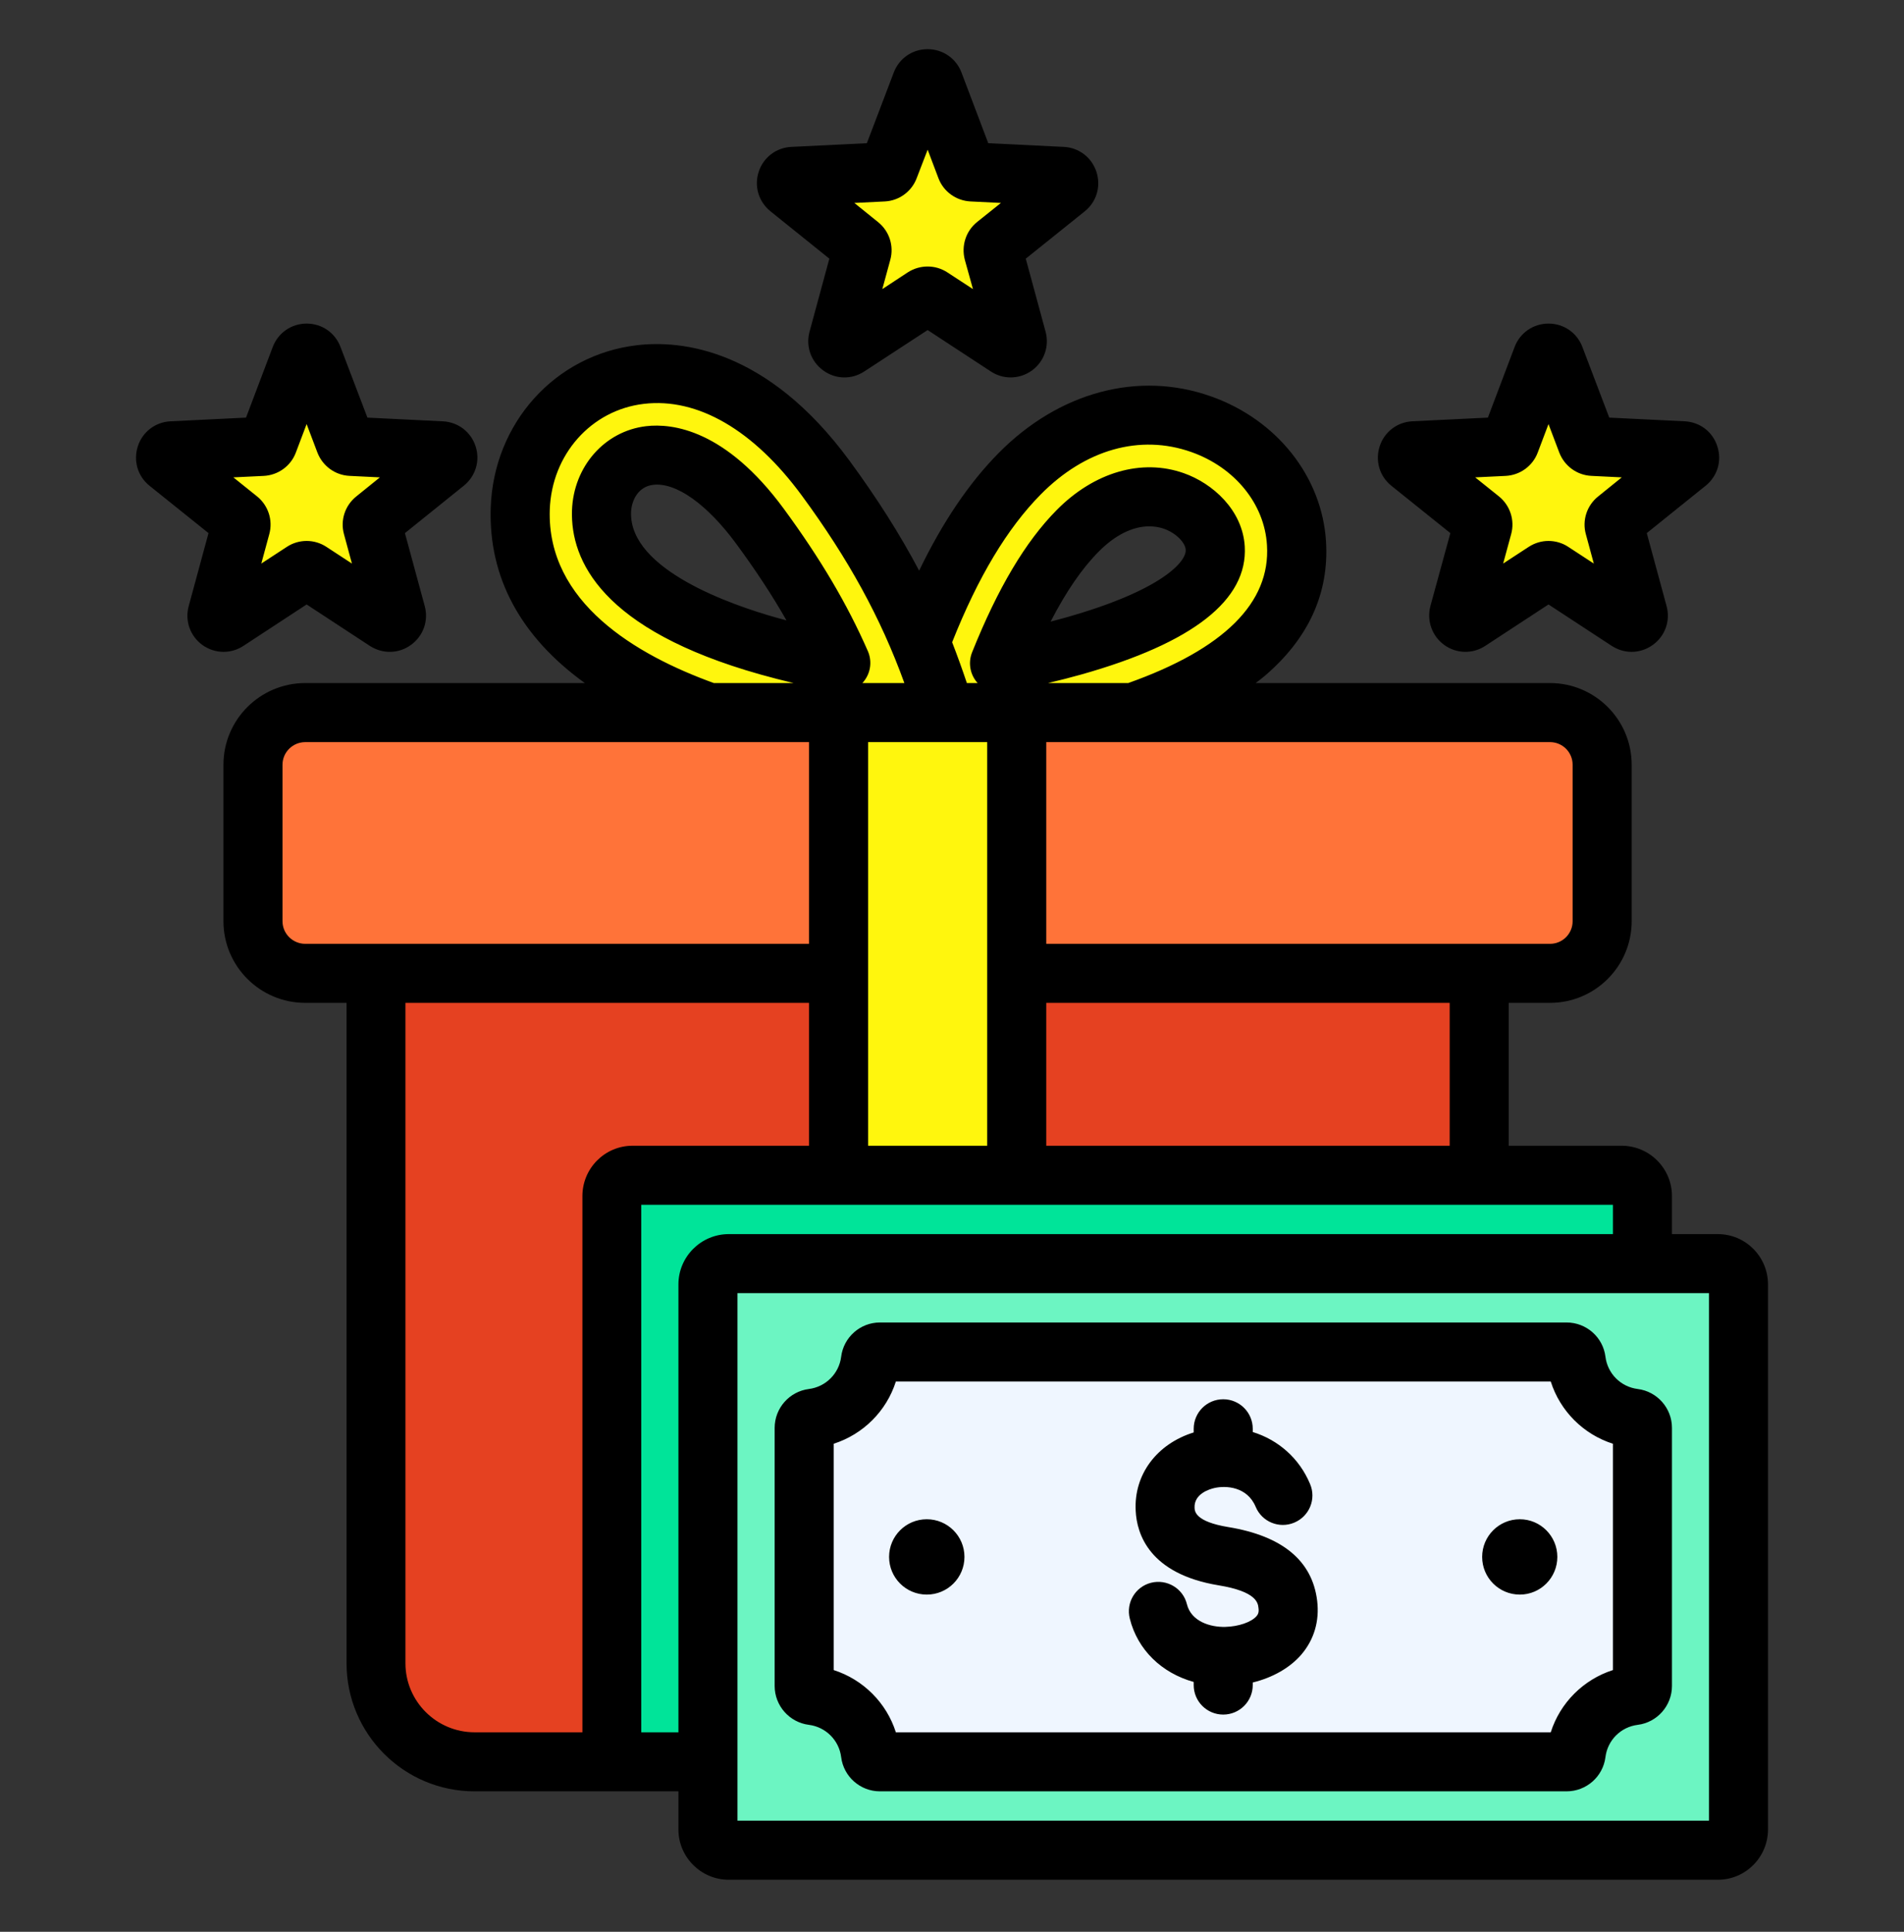 <svg width="70" height="71" viewBox="0 0 70 71" fill="none" xmlns="http://www.w3.org/2000/svg">
<rect x="0" y="0" width="70" height="71" fill="#333333" stroke="none"/>
<path fill-rule="evenodd" clip-rule="evenodd" d="M44.455 24.958C43.316 25.605 41.919 26.161 40.267 26.627C38.666 27.078 36.808 27.451 34.693 27.746C33.874 27.859 33.119 27.288 33.005 26.469C32.969 26.206 33.004 25.949 33.094 25.718C33.694 23.842 34.343 22.236 35.038 20.901C35.782 19.473 36.598 18.309 37.486 17.411C39.662 15.209 42.18 14.89 44.157 15.589C45.121 15.929 45.956 16.517 46.566 17.253C47.204 18.023 47.604 18.962 47.665 19.97C47.771 21.716 46.879 23.582 44.455 24.958ZM39.458 23.744C40.882 23.343 42.056 22.88 42.978 22.357C44.243 21.639 44.719 20.833 44.677 20.146C44.656 19.8 44.504 19.46 44.258 19.164C43.985 18.835 43.605 18.57 43.161 18.413C42.163 18.06 40.841 18.272 39.619 19.508C38.949 20.186 38.309 21.111 37.698 22.284C37.367 22.92 37.049 23.618 36.745 24.377C37.727 24.188 38.632 23.977 39.458 23.744Z" fill="#FFF60D"/>
<path fill-rule="evenodd" clip-rule="evenodd" d="M28.243 23.744C29.056 23.974 29.945 24.182 30.908 24.368C30.596 23.652 30.267 22.999 29.934 22.399C29.27 21.203 28.573 20.204 27.941 19.346C26.436 17.298 24.981 16.613 23.881 16.742C23.383 16.801 22.956 17.04 22.65 17.39C22.329 17.758 22.133 18.25 22.115 18.794C22.022 21.657 26.031 23.119 28.243 23.744ZM27.435 26.627C23.699 25.572 18.977 23.288 19.127 18.699C19.168 17.449 19.634 16.299 20.4 15.421C21.183 14.525 22.272 13.915 23.542 13.765C25.598 13.523 28.102 14.511 30.355 17.576C31.037 18.502 31.795 19.592 32.547 20.945C33.284 22.271 34.001 23.835 34.606 25.718C34.697 25.95 34.731 26.206 34.695 26.47C34.582 27.289 33.826 27.861 33.008 27.747C30.892 27.452 29.034 27.078 27.435 26.627Z" fill="#FFF60D"/>
<path fill-rule="evenodd" clip-rule="evenodd" d="M13.822 34.197H54.381V61.13C54.381 63.123 52.751 64.753 50.758 64.753H17.445C15.453 64.753 13.822 63.123 13.822 61.13L13.822 34.197Z" fill="#E54121"/>
<path fill-rule="evenodd" clip-rule="evenodd" d="M11.217 35.775H56.984C58.038 35.775 58.901 34.913 58.901 33.858V28.108C58.901 27.054 58.038 26.191 56.984 26.191H11.217C10.163 26.191 9.301 27.054 9.301 28.108V33.858C9.301 34.913 10.163 35.775 11.217 35.775Z" fill="#FF7339"/>
<path fill-rule="evenodd" clip-rule="evenodd" d="M30.824 26.033H37.376V64.755H30.824V26.033Z" fill="#FFF60D"/>
<path fill-rule="evenodd" clip-rule="evenodd" d="M23.257 43.197H59.618C60.039 43.197 60.382 43.541 60.382 43.961V63.992C60.382 64.412 60.039 64.756 59.618 64.756H23.257C22.836 64.756 22.493 64.412 22.493 63.992V43.961C22.493 43.541 22.836 43.197 23.257 43.197Z" fill="#00E499"/>
<path fill-rule="evenodd" clip-rule="evenodd" d="M28.816 46.445H54.06C54.239 46.445 54.388 46.577 54.41 46.755C54.55 47.864 55.429 48.743 56.538 48.882C56.715 48.905 56.847 49.054 56.847 49.233V58.721C56.847 58.9 56.715 59.049 56.538 59.072C55.428 59.211 54.55 60.09 54.41 61.199C54.388 61.377 54.239 61.508 54.06 61.508H28.816C28.637 61.508 28.488 61.377 28.465 61.199C28.326 60.09 27.447 59.211 26.338 59.072C26.16 59.049 26.028 58.9 26.028 58.721V49.233C26.028 49.054 26.16 48.905 26.338 48.882C27.447 48.743 28.326 47.864 28.465 46.755C28.488 46.577 28.637 46.445 28.816 46.445Z" fill="#ECEFF1"/>
<path fill-rule="evenodd" clip-rule="evenodd" d="M54.799 60.153C54.595 60.46 54.458 60.816 54.41 61.2C54.388 61.378 54.239 61.509 54.06 61.509H28.816C28.637 61.509 28.488 61.378 28.465 61.2C28.326 60.091 27.447 59.212 26.338 59.072C26.16 59.05 26.028 58.901 26.028 58.722V49.234C26.028 49.055 26.16 48.906 26.338 48.883C26.721 48.835 27.077 48.698 27.385 48.494V57.365C27.385 57.544 27.517 57.694 27.694 57.716C28.803 57.855 29.683 58.734 29.822 59.843C29.844 60.021 29.993 60.153 30.172 60.153H54.799V60.153Z" fill="#D1D1D6"/>
<path fill-rule="evenodd" clip-rule="evenodd" d="M30.538 52.594C31.303 52.594 31.923 53.214 31.923 53.978C31.923 54.743 31.303 55.363 30.538 55.363C29.774 55.363 29.154 54.743 29.154 53.978C29.154 53.214 29.774 52.594 30.538 52.594ZM52.338 52.594C53.103 52.594 53.723 53.214 53.723 53.978C53.723 54.743 53.103 55.363 52.338 55.363C51.573 55.363 50.953 54.743 50.953 53.978C50.953 53.214 51.573 52.594 52.338 52.594ZM44.63 51.298C44.861 51.85 44.601 52.486 44.049 52.718C43.496 52.95 42.861 52.69 42.629 52.137C42.468 51.755 42.164 51.535 41.831 51.45C41.603 51.392 41.366 51.389 41.148 51.433C40.942 51.474 40.755 51.556 40.612 51.672C40.464 51.793 40.37 51.965 40.38 52.177C40.388 52.349 40.483 52.47 40.616 52.557C40.875 52.726 41.254 52.823 41.619 52.883C42.245 52.986 42.932 53.16 43.518 53.513C44.23 53.944 44.768 54.593 44.889 55.593C44.898 55.664 44.904 55.756 44.906 55.866C44.928 56.796 44.507 57.487 43.873 57.968C43.478 58.267 43.005 58.471 42.523 58.591V58.688C42.523 59.287 42.038 59.773 41.438 59.773C40.839 59.773 40.353 59.287 40.353 58.688V58.568C39.983 58.465 39.632 58.309 39.317 58.099C38.687 57.68 38.204 57.06 37.999 56.239C37.857 55.658 38.212 55.072 38.792 54.929C39.373 54.786 39.959 55.141 40.102 55.721C40.164 55.971 40.315 56.162 40.513 56.294C40.786 56.476 41.144 56.563 41.51 56.554C41.565 56.553 41.642 56.546 41.742 56.534C42.056 56.496 42.363 56.402 42.567 56.247C42.675 56.165 42.748 56.055 42.745 55.917L42.736 55.847C42.71 55.628 42.577 55.477 42.399 55.37C42.095 55.186 41.672 55.085 41.271 55.02C40.661 54.919 39.994 54.734 39.438 54.371C38.756 53.926 38.266 53.265 38.218 52.279C38.171 51.307 38.589 50.529 39.248 49.993C39.568 49.733 39.947 49.535 40.353 49.408V49.269C40.353 48.669 40.839 48.184 41.438 48.184C42.038 48.184 42.524 48.669 42.524 49.269V49.394C43.409 49.664 44.202 50.278 44.63 51.298Z" fill="#6CF5C2"/>
<path fill-rule="evenodd" clip-rule="evenodd" d="M57.159 13.134L58.341 16.246C58.376 16.34 58.459 16.4 58.559 16.405L61.884 16.567C62.11 16.578 62.203 16.863 62.026 17.005L59.431 19.09C59.353 19.153 59.322 19.25 59.348 19.347L60.221 22.559C60.281 22.777 60.038 22.953 59.849 22.829L57.064 21.006C56.98 20.951 56.878 20.951 56.794 21.006L54.009 22.829C53.82 22.953 53.577 22.777 53.637 22.559L54.51 19.347C54.536 19.25 54.505 19.153 54.427 19.09L51.832 17.005C51.656 16.863 51.748 16.578 51.974 16.567L55.299 16.405C55.399 16.4 55.482 16.34 55.517 16.247L56.699 13.134C56.779 12.924 57.079 12.924 57.159 13.134Z" fill="#FFF60D"/>
<path fill-rule="evenodd" clip-rule="evenodd" d="M34.332 3.048L35.513 6.161C35.549 6.254 35.631 6.314 35.731 6.319L39.056 6.481C39.282 6.492 39.375 6.777 39.198 6.919L36.604 9.004C36.526 9.067 36.494 9.164 36.52 9.261L37.394 12.473C37.453 12.691 37.211 12.867 37.021 12.743L34.236 10.92C34.153 10.865 34.05 10.865 33.967 10.92L31.181 12.743C30.992 12.867 30.75 12.691 30.809 12.473L31.682 9.261C31.709 9.164 31.677 9.067 31.599 9.004L29.004 6.919C28.828 6.777 28.921 6.492 29.147 6.481L32.472 6.319C32.572 6.314 32.654 6.254 32.69 6.161L33.871 3.049C33.951 2.838 34.252 2.838 34.332 3.048Z" fill="#FFF60D"/>
<path fill-rule="evenodd" clip-rule="evenodd" d="M11.503 13.134L12.684 16.246C12.72 16.34 12.803 16.4 12.903 16.405L16.227 16.567C16.454 16.578 16.546 16.863 16.37 17.005L13.775 19.09C13.697 19.153 13.666 19.25 13.692 19.347L14.565 22.559C14.625 22.777 14.382 22.953 14.193 22.829L11.408 21.006C11.324 20.951 11.222 20.951 11.138 21.006L8.353 22.829C8.163 22.953 7.921 22.777 7.98 22.559L8.854 19.347C8.88 19.25 8.848 19.153 8.77 19.09L6.176 17.005C5.999 16.863 6.092 16.578 6.318 16.567L9.643 16.405C9.743 16.4 9.826 16.34 9.861 16.247L11.043 13.134C11.123 12.924 11.423 12.924 11.503 13.134Z" fill="#FFF60D"/>
<path fill-rule="evenodd" clip-rule="evenodd" d="M26.792 46.44H63.153C63.574 46.44 63.917 46.783 63.917 47.203V67.234C63.917 67.655 63.574 67.998 63.153 67.998H26.792C26.371 67.998 26.028 67.655 26.028 67.234V47.203C26.028 46.782 26.371 46.44 26.792 46.44Z" fill="#6CF5C2"/>
<path fill-rule="evenodd" clip-rule="evenodd" d="M32.35 49.688H57.594C57.773 49.688 57.922 49.819 57.944 49.997C58.084 51.106 58.963 51.985 60.072 52.124C60.25 52.147 60.381 52.296 60.381 52.475V61.963C60.381 62.142 60.25 62.291 60.072 62.313C58.963 62.453 58.084 63.332 57.944 64.441C57.922 64.619 57.773 64.75 57.594 64.75H32.35C32.171 64.75 32.022 64.619 31.999 64.441C31.86 63.332 30.981 62.453 29.872 62.313C29.694 62.291 29.562 62.142 29.562 61.963V52.475C29.562 52.296 29.694 52.147 29.872 52.124C30.981 51.985 31.86 51.106 31.999 49.997C32.022 49.819 32.171 49.688 32.35 49.688Z" fill="#EFF6FF"/>
<path fill-rule="evenodd" clip-rule="evenodd" d="M55.353 17.491C55.883 17.465 56.349 17.128 56.534 16.633L56.93 15.587L57.326 16.632C57.517 17.128 57.977 17.465 58.507 17.49L59.624 17.545L58.756 18.246C58.341 18.577 58.162 19.122 58.303 19.632L58.596 20.713L57.658 20.1C57.441 19.955 57.185 19.882 56.93 19.882C56.674 19.882 56.425 19.955 56.202 20.1L55.263 20.713L55.557 19.632C55.698 19.122 55.519 18.577 55.11 18.246L54.235 17.545L55.353 17.491ZM51.151 17.852L53.322 19.594L52.588 22.276C52.448 22.814 52.646 23.374 53.093 23.702C53.546 24.03 54.139 24.044 54.606 23.738L56.93 22.216L59.254 23.738C59.484 23.885 59.733 23.958 59.988 23.958C60.256 23.958 60.531 23.872 60.767 23.702C61.22 23.374 61.418 22.814 61.271 22.275L60.543 19.593L62.708 17.852C63.142 17.502 63.314 16.934 63.136 16.402C62.97 15.872 62.497 15.512 61.935 15.484L59.164 15.349L58.175 12.75C57.977 12.229 57.492 11.893 56.93 11.893C56.374 11.893 55.883 12.229 55.685 12.75L54.702 15.349L51.924 15.484C51.369 15.512 50.896 15.872 50.724 16.402C50.551 16.934 50.718 17.503 51.151 17.852ZM9.696 17.491C10.226 17.465 10.692 17.127 10.877 16.633L11.273 15.586L11.669 16.632C11.86 17.127 12.32 17.465 12.85 17.49L13.967 17.545L13.099 18.246C12.684 18.578 12.505 19.122 12.646 19.632L12.939 20.713L12.001 20.1C11.56 19.809 10.986 19.809 10.545 20.1L9.607 20.713L9.9 19.632C10.041 19.122 9.862 18.577 9.453 18.246L8.579 17.545L9.696 17.491ZM8.949 23.739L11.273 22.216L13.597 23.739C14.069 24.044 14.663 24.03 15.11 23.702C15.564 23.374 15.761 22.814 15.615 22.275L14.887 19.594L17.051 17.852C17.485 17.503 17.658 16.934 17.485 16.403C17.313 15.872 16.84 15.512 16.279 15.485L13.508 15.349L12.518 12.751C12.32 12.229 11.835 11.893 11.273 11.893C10.717 11.893 10.226 12.23 10.028 12.751L9.045 15.349L6.267 15.485C5.712 15.512 5.239 15.872 5.067 16.403C4.895 16.934 5.061 17.503 5.495 17.852L7.666 19.594L6.938 22.275C6.791 22.814 6.989 23.374 7.436 23.702C7.672 23.873 7.947 23.958 8.221 23.958C8.47 23.958 8.725 23.886 8.949 23.739ZM32.528 7.404C33.051 7.379 33.517 7.042 33.702 6.547L34.105 5.501L34.5 6.546C34.685 7.042 35.152 7.378 35.682 7.404L36.799 7.459L35.924 8.159C35.509 8.491 35.337 9.035 35.471 9.547L35.771 10.626L34.832 10.013C34.392 9.723 33.817 9.723 33.37 10.013L32.438 10.626L32.732 9.547C32.872 9.035 32.694 8.491 32.278 8.16L31.41 7.459L32.528 7.404ZM28.326 7.766L30.491 9.507L29.763 12.19C29.616 12.728 29.814 13.288 30.267 13.616C30.714 13.944 31.308 13.959 31.774 13.653L34.104 12.131L36.428 13.653C36.652 13.8 36.907 13.872 37.156 13.872C37.431 13.872 37.705 13.786 37.941 13.616C38.388 13.288 38.586 12.728 38.44 12.189L37.712 9.507L39.882 7.766C40.317 7.416 40.483 6.847 40.31 6.317C40.138 5.786 39.665 5.425 39.11 5.399L36.333 5.263L35.349 2.665C35.151 2.144 34.66 1.807 34.104 1.807C33.542 1.807 33.057 2.144 32.859 2.665L31.87 5.263L29.092 5.399C28.537 5.425 28.064 5.786 27.892 6.317C27.72 6.847 27.892 7.416 28.326 7.766ZM46.197 59.398C46.242 59.344 46.293 59.27 46.267 59.096C46.248 58.915 46.197 58.495 44.805 58.267C42.245 57.846 41.792 56.368 41.753 55.524C41.683 54.192 42.532 53.068 43.886 52.647V52.513C43.886 51.913 44.371 51.428 44.971 51.428C45.571 51.428 46.057 51.913 46.057 52.513V52.632C46.989 52.92 47.768 53.591 48.164 54.542C48.4 55.094 48.138 55.73 47.583 55.962C47.033 56.194 46.395 55.935 46.165 55.382C45.852 54.634 45.067 54.595 44.652 54.689C44.473 54.729 43.892 54.901 43.918 55.419C43.924 55.544 43.943 55.926 45.156 56.125C47.148 56.452 48.247 57.364 48.425 58.834C48.515 59.583 48.31 60.269 47.838 60.818C47.416 61.304 46.784 61.66 46.057 61.838V61.932C46.057 62.532 45.571 63.017 44.971 63.017C44.371 63.017 43.886 62.532 43.886 61.932V61.818C42.711 61.491 41.824 60.641 41.536 59.488C41.389 58.906 41.74 58.317 42.321 58.172C42.902 58.027 43.496 58.38 43.637 58.962C43.796 59.597 44.498 59.809 45.048 59.794C45.533 59.783 46.006 59.62 46.197 59.398ZM32.687 57.222C32.687 56.458 33.306 55.838 34.073 55.838C34.839 55.838 35.458 56.458 35.458 57.222C35.458 57.987 34.839 58.607 34.073 58.607C33.306 58.607 32.687 57.987 32.687 57.222ZM54.491 57.222C54.491 56.458 55.11 55.838 55.876 55.838C56.636 55.838 57.255 56.458 57.255 57.222C57.255 57.987 56.636 58.607 55.876 58.607C55.11 58.607 54.491 57.987 54.491 57.222ZM30.65 53.063V61.381C31.736 61.73 32.591 62.583 32.936 63.668H57.013C57.358 62.583 58.213 61.73 59.298 61.381V53.063C58.213 52.717 57.358 51.862 57.013 50.776H32.936C32.591 51.862 31.736 52.715 30.65 53.063ZM29.738 63.394C30.357 63.472 30.848 63.96 30.925 64.58C31.014 65.298 31.627 65.838 32.349 65.838H57.594C58.322 65.838 58.934 65.298 59.024 64.58C59.101 63.96 59.586 63.472 60.212 63.394C60.927 63.304 61.469 62.69 61.469 61.966V52.479C61.469 51.755 60.927 51.142 60.212 51.051C59.586 50.973 59.101 50.485 59.024 49.865C58.935 49.148 58.322 48.606 57.594 48.606H32.349C31.627 48.606 31.014 49.148 30.925 49.865C30.848 50.485 30.357 50.973 29.738 51.051C29.022 51.142 28.48 51.755 28.48 52.479V61.966C28.48 62.69 29.022 63.304 29.738 63.394ZM62.829 66.917V47.528H27.113V66.917H62.829ZM24.942 47.207C24.942 46.188 25.773 45.358 26.794 45.358H59.298V44.281H23.576V63.668H24.942V47.207ZM21.412 43.959V63.668H17.447C16.049 63.668 14.906 62.531 14.906 61.132V36.859H29.744V42.11H23.257C22.235 42.11 21.412 42.941 21.412 43.959ZM10.386 33.858V28.107C10.386 27.648 10.762 27.276 11.222 27.276H29.744V34.689H11.222C10.762 34.689 10.386 34.316 10.386 33.858ZM28.914 22.801C28.786 22.767 28.665 22.734 28.537 22.699C26.909 22.239 23.136 20.942 23.2 18.829C23.219 18.372 23.474 17.883 24.011 17.82C24.853 17.719 25.996 18.531 27.069 19.988C27.79 20.969 28.397 21.892 28.914 22.801ZM20.212 18.735C20.103 22.142 23.391 24.073 26.245 25.105H29.175C28.754 25.004 28.339 24.898 27.95 24.788C22.12 23.143 20.971 20.601 21.029 18.758C21.086 17.145 22.229 15.844 23.755 15.664C24.725 15.551 26.679 15.792 28.818 18.702C30.165 20.538 31.148 22.2 31.908 23.934C32.068 24.304 32.011 24.732 31.755 25.047C31.742 25.067 31.723 25.086 31.704 25.105H33.249C32.381 22.707 31.193 20.547 29.482 18.218C27.713 15.809 25.651 14.609 23.672 14.843C21.731 15.071 20.282 16.708 20.212 18.735ZM38.625 22.847C39.193 21.747 39.774 20.897 40.394 20.273C40.994 19.665 41.645 19.345 42.251 19.345C42.443 19.345 42.628 19.375 42.8 19.437C43.222 19.586 43.579 19.934 43.592 20.213C43.618 20.634 42.73 21.696 39.167 22.701C38.989 22.75 38.81 22.799 38.625 22.847ZM38.261 18.174C37.035 19.416 35.962 21.195 35.005 23.605C35.196 24.096 35.375 24.595 35.547 25.105H35.943C35.931 25.093 35.918 25.081 35.911 25.069C35.656 24.762 35.592 24.342 35.739 23.974C36.684 21.618 37.699 19.908 38.848 18.747C40.227 17.35 41.977 16.844 43.522 17.391C44.582 17.764 45.68 18.741 45.763 20.081C45.878 22.047 43.86 23.632 39.755 24.79C39.365 24.899 38.957 25.005 38.529 25.105H41.479C44.997 23.855 46.714 22.151 46.58 20.037C46.491 18.523 45.399 17.179 43.796 16.613C41.913 15.948 39.895 16.517 38.261 18.174ZM57.817 28.107V33.858C57.817 34.316 57.447 34.689 56.987 34.689H38.465V27.276H56.987C57.447 27.276 57.817 27.649 57.817 28.107ZM31.915 27.276H36.294V42.11H31.915V27.276ZM53.297 42.11H38.465V36.859H53.297V42.11H53.297ZM63.155 45.358H61.469V43.959C61.469 42.941 60.639 42.11 59.618 42.11H55.468V36.859H56.987C58.641 36.859 59.988 35.513 59.988 33.858V28.107C59.988 26.451 58.641 25.105 56.987 25.105H46.165C46.28 25.017 46.395 24.928 46.504 24.837C48.106 23.465 48.866 21.807 48.751 19.905C48.604 17.519 46.944 15.423 44.518 14.567C41.855 13.624 38.938 14.403 36.716 16.649C35.63 17.749 34.66 19.177 33.792 20.974C33.083 19.631 32.24 18.308 31.232 16.933C28.192 12.797 25.032 12.498 23.417 12.688C20.403 13.042 18.143 15.556 18.041 18.664C17.958 21.225 19.145 23.405 21.501 25.105H11.222C9.562 25.105 8.215 26.451 8.215 28.107V33.858C8.215 35.513 9.562 36.859 11.222 36.859H12.741V61.132C12.741 63.728 14.848 65.838 17.447 65.838H24.942V67.239C24.942 68.257 25.773 69.088 26.794 69.088H63.155C64.176 69.088 65 68.257 65 67.239V47.207C65 46.188 64.176 45.358 63.155 45.358Z" fill="black"/>
</svg>
